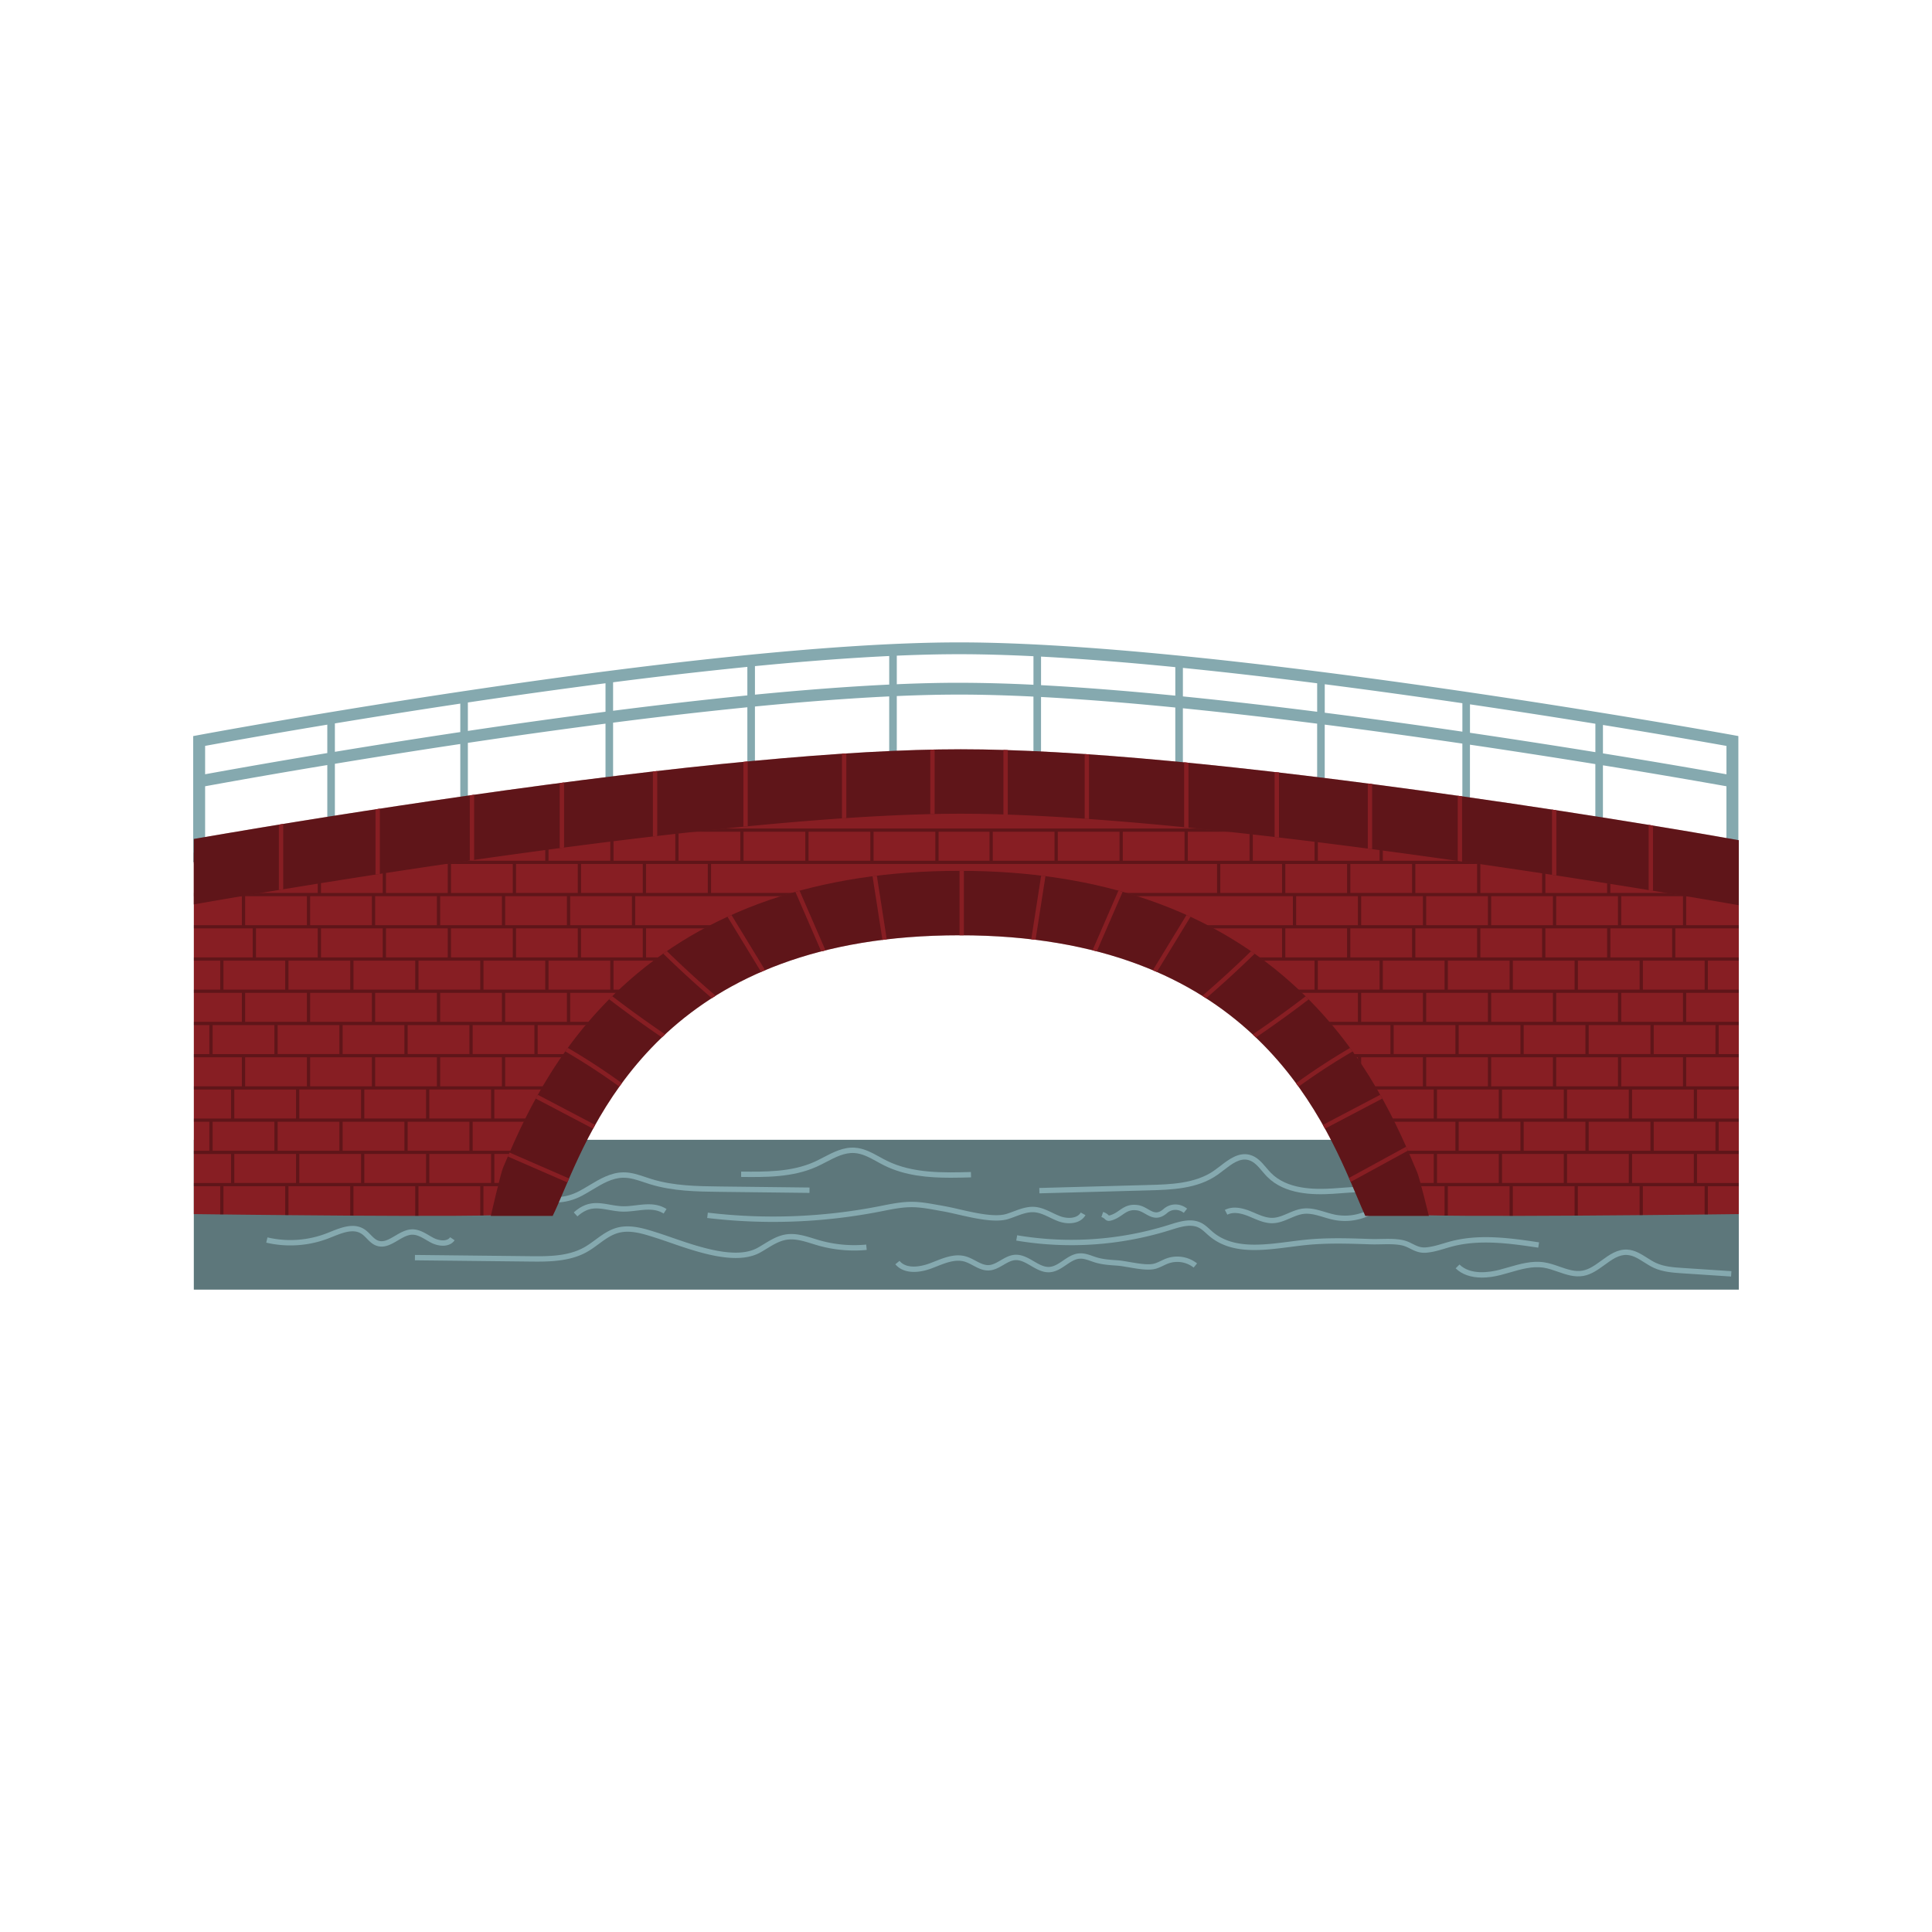 <?xml version="1.0" encoding="UTF-8"?>
<svg data-bbox="17.225 66.5 163.728 67" viewBox="0 0 200 200" height="200" width="200" xmlns:xlink="http://www.w3.org/1999/xlink" xmlns="http://www.w3.org/2000/svg" data-type="color">
    <g>
        <path fill="#85A9AF" d="M180 117.993V133.5H20.066v-15.507H180z" data-color="1"/>
        <path opacity=".3" d="M180 117.993V133.5H20.066v-15.507H180z"/>
        <path d="M84.855 128.4c-.201-.057-.403-.12-.606-.182-.936-.289-1.904-.588-2.904-.43-.85.135-1.58.58-2.287 1.011-.2.122-.406.248-.61.363-2.228 1.258-6.096-.08-8.92-1.057-.492-.17-.957-.331-1.373-.464l-.129-.041c-1.311-.42-2.798-.895-4.205-.494-.827.236-1.513.741-2.177 1.229-.38.279-.773.569-1.181.795-1.708.952-3.804.929-5.654.909l-11.853-.128-.006.556 11.853.128c.258.003.525.006.798.006 1.66 0 3.558-.106 5.136-.986.438-.244.846-.544 1.24-.834.653-.48 1.269-.933 1.998-1.141 1.243-.355 2.583.074 3.878.489l.129.041c.41.131.871.291 1.36.46 2.926 1.013 6.932 2.399 9.382 1.015.211-.119.422-.248.626-.372.69-.421 1.341-.818 2.081-.935.87-.138 1.774.142 2.649.412a29 29 0 0 0 .618.186c1.615.46 3.353.618 5.025.456l-.055-.553c-1.6.153-3.266.002-4.813-.439z" fill="#85A9AF" data-color="1"/>
        <path d="M159.239 129.157l.083-.55c-2.854-.424-6.089-.904-9.115-.112-.26.068-.52.146-.772.221-.616.184-1.198.359-1.805.41-.58.05-.954-.138-1.388-.356-.299-.15-.609-.305-1.002-.39-.716-.155-1.515-.138-2.287-.123-.371.008-.722.015-1.055.003-2.256-.077-4.588-.157-6.882.088-.489.052-.997.118-1.488.181-2.895.373-5.888.758-7.972-.988a10.055 10.055 0 0 1-.302-.268c-.273-.249-.555-.506-.907-.682-1.042-.521-2.23-.144-3.288.191a33.712 33.712 0 0 1-15.762 1.093l-.095.548a34.294 34.294 0 0 0 16.038-1.115c.946-.3 2.017-.639 2.855-.221.283.141.524.361.78.595.103.094.21.191.32.283 2.273 1.904 5.391 1.503 8.406 1.114.488-.063.993-.128 1.476-.18 2.254-.241 4.567-.162 6.803-.086.349.012.723.004 1.086-.003.74-.015 1.505-.031 2.156.11.323.07.588.203.868.343.416.209.845.424 1.456.424.075 0 .153-.003.233-.01.665-.057 1.302-.248 1.919-.432.247-.074.502-.15.753-.216 2.913-.759 6.087-.288 8.888.128z" fill="#85A9AF" data-color="1"/>
        <path d="M107.082 125.493c.552.044 1.063.289 1.605.548.282.135.574.275.876.386.353.13.74.202 1.116.202.697 0 1.357-.249 1.689-.838l-.49-.271c-.354.628-1.357.668-2.12.386a9.75 9.75 0 0 1-.828-.366c-.564-.27-1.148-.55-1.805-.602-.782-.062-1.509.209-2.212.472-.232.087-.472.176-.706.25-1.191.375-3.269-.1-4.94-.482a31.508 31.508 0 0 0-2.205-.446c-.86-.156-1.75-.317-2.65-.322-1.044-.004-2.074.198-3.07.396l-.385.076a57.091 57.091 0 0 1-17.683.651l-.067.552a57.66 57.66 0 0 0 17.858-.657l.387-.076c.956-.189 1.943-.385 2.917-.385h.04c.85.005 1.715.161 2.552.313.212.038.424.077.636.113.438.075.975.198 1.543.328 1.737.397 3.899.892 5.236.471.248-.078.495-.17.734-.26.678-.253 1.315-.492 1.972-.439z" fill="#85A9AF" data-color="1"/>
        <path d="M65.824 124.772c-.576.068-1.12.133-1.651.083a13.924 13.924 0 0 1-1.072-.156c-1.207-.209-2.347-.406-3.703.81l.376.412c1.153-1.034 2.024-.883 3.231-.674.352.061.716.124 1.115.162.591.056 1.191-.015 1.771-.084 1.009-.12 1.962-.233 2.807.302l.302-.469c-1.015-.643-2.113-.513-3.176-.386z" fill="#85A9AF" data-color="1"/>
        <path d="M118.843 125.176c-.305-.174-.651-.372-1.063-.429-.923-.129-1.432.222-1.924.561-.262.181-.51.351-.83.46a.987.987 0 0 1-.236.061 1.064 1.064 0 0 1-.036-.034c-.093-.089-.234-.224-.557-.334l-.182.526c.206.07.279.141.351.209.134.128.255.189.415.189.115 0 .251-.031.428-.092.393-.134.698-.344.967-.529.459-.316.821-.566 1.526-.467.304.043.575.197.862.361.58.331 1.301.742 2.261-.089.492-.426 1.182-.432 1.719-.015l.346-.438c-.755-.587-1.733-.573-2.434.034-.66.57-1.039.353-1.613.026z" fill="#85A9AF" data-color="1"/>
        <path d="M44.632 128.646c.828.426 1.929.475 2.431-.254l-.463-.313c-.314.457-1.115.379-1.709.074a9.977 9.977 0 0 1-.48-.27c-.528-.309-1.075-.624-1.724-.623-.659.005-1.236.345-1.794.673-.631.371-1.176.691-1.732.499-.298-.103-.537-.348-.79-.607-.206-.211-.42-.43-.685-.595-1.087-.675-2.376-.158-3.512.299a59.3 59.3 0 0 1-.338.135 10.44 10.44 0 0 1-6.147.432l-.13.541c2.137.506 4.44.344 6.483-.455l.343-.136c1.062-.426 2.159-.867 3.004-.343.208.129.389.314.58.51.287.294.584.598 1.008.745.181.063.357.09.529.09.593 0 1.14-.322 1.674-.636.516-.304 1.004-.591 1.512-.595.497 0 .951.263 1.434.546.163.095.333.194.506.283z" fill="#85A9AF" data-color="1"/>
        <path d="M174.192 131.258c-.94-.062-1.912-.126-2.762-.519-.315-.145-.627-.344-.929-.535-.626-.397-1.273-.807-2.053-.847-1.036-.053-1.867.552-2.67 1.137-.646.47-1.256.915-1.959 1.042-.78.141-1.551-.128-2.369-.413-.514-.179-1.046-.365-1.596-.448-1.261-.192-2.494.165-3.687.51-.316.092-.644.186-.962.268-1.055.269-2.992.556-4.12-.551l-.395.395c.646.634 1.583.958 2.724.958.592 0 1.24-.087 1.93-.264.327-.084.659-.179.98-.272 1.134-.328 2.307-.667 3.445-.495.498.075 1.004.252 1.494.423.85.296 1.73.603 2.655.435.83-.15 1.522-.654 2.191-1.141.757-.551 1.474-1.073 2.309-1.029.632.032 1.189.386 1.78.76.318.201.646.41.995.571.944.436 2.016.507 2.961.57l5.046.333.037-.555-5.045-.333z" fill="#85A9AF" data-color="1"/>
        <path d="M138.198 125.74c-.34-.068-.69-.173-1.027-.275-.737-.221-1.499-.45-2.298-.353-.552.067-1.057.284-1.546.494-.532.228-1.034.444-1.565.464-.638.022-1.249-.237-1.894-.512-.132-.056-.263-.112-.394-.166-1.114-.453-1.99-.499-2.678-.139l.261.492c.532-.278 1.253-.225 2.204.162.128.052.257.107.385.162.645.275 1.31.559 2.036.559l.101-.002c.637-.023 1.212-.27 1.768-.509.473-.203.92-.395 1.392-.453.681-.083 1.354.119 2.067.333.35.105.712.214 1.079.287a5.944 5.944 0 0 0 4.102-.678l-.283-.48a5.378 5.378 0 0 1-3.71.614z" fill="#85A9AF" data-color="1"/>
        <path d="M119.014 123.223c2.185-.06 4.905-.134 6.977-1.577.22-.153.443-.325.658-.491.873-.673 1.698-1.308 2.595-1.066.57.154.978.635 1.41 1.145.16.189.326.384.501.563 1.838 1.874 4.787 1.916 6.845 1.784.302-.019.606-.042.911-.065 2.028-.151 4.124-.307 5.932.504l.231-.506c-1.938-.87-4.107-.708-6.205-.552-.303.023-.605.045-.905.064-1.948.125-4.731.093-6.407-1.617-.162-.165-.313-.344-.474-.534-.468-.553-.953-1.124-1.692-1.324-1.167-.315-2.187.47-3.086 1.164-.22.169-.428.329-.637.475-1.933 1.347-4.56 1.418-6.67 1.476l-11.412.312.015.556 11.413-.311z" fill="#85A9AF" data-color="1"/>
        <path d="M84.541 120.779c.332-.15.663-.322.983-.489.979-.509 1.903-.987 2.912-.929.826.049 1.567.457 2.352.889.251.138.51.28.77.409 2.147 1.061 4.558 1.261 6.861 1.261.716 0 1.421-.019 2.105-.038l-.015-.556c-2.818.077-6.012.164-8.7-1.164-.249-.123-.503-.263-.748-.398-.805-.443-1.638-.901-2.591-.958-1.165-.07-2.203.47-3.206.992-.313.163-.638.332-.955.475-2.366 1.069-5.138 1.036-7.584 1.008l-.007.556c2.504.029 5.343.062 7.823-1.058z" fill="#85A9AF" data-color="1"/>
        <path d="M57.67 124.471c.87 0 1.8-.274 2.578-.688.352-.187.702-.397 1.041-.601 1.074-.644 2.088-1.253 3.242-1.264.718-.005 1.412.226 2.144.472.199.067.398.134.596.195 2.384.739 4.894.769 7.321.797l9.204.107.007-.556-9.204-.107c-2.387-.028-4.855-.057-7.16-.772-.195-.06-.389-.126-.584-.191-.744-.25-1.513-.513-2.329-.502-1.308.012-2.436.689-3.528 1.344-.333.2-.677.406-1.016.587-1.364.726-3.23.992-4.107-.137l-.444.339c.541.697 1.36.977 2.239.977z" fill="#85A9AF" data-color="1"/>
        <path d="M120.814 130.251c-.221.076-.428.175-.629.27-.228.108-.443.21-.668.278-.609.183-1.651.004-2.57-.154-.479-.082-.931-.16-1.303-.184-.707-.046-1.439-.094-2.114-.298-.133-.04-.266-.087-.406-.136-.438-.154-.891-.313-1.386-.28-.651.043-1.18.402-1.691.749-.472.32-.919.622-1.419.653-.553.033-1.072-.269-1.621-.59-.604-.352-1.228-.715-1.96-.663-.548.041-1.011.31-1.46.571-.425.247-.826.481-1.258.496-.455.013-.885-.213-1.34-.454-.321-.17-.652-.346-1.014-.448-1.105-.311-2.184.115-3.227.527a37 37 0 0 1-.505.196c-.521.195-2.287.753-3.125-.26l-.434.352c.725.877 2.129 1.036 3.757.427.17-.064.342-.131.514-.2.956-.377 1.945-.768 2.867-.509.304.086.595.24.903.404.5.266 1.017.541 1.624.52.574-.02 1.056-.301 1.523-.572.411-.239.799-.465 1.217-.496.555-.041 1.08.264 1.633.587.564.329 1.147.67 1.82.669.039 0 .079-.001.12-.004.655-.039 1.187-.4 1.701-.749.47-.319.914-.62 1.412-.653.379-.025.759.108 1.161.249.139.049.284.1.429.144.737.223 1.502.273 2.241.322.342.022.78.098 1.244.177.981.169 2.093.36 2.828.138.266-.08.511-.196.748-.308.196-.093.38-.181.572-.247a2.75 2.75 0 0 1 2.569.443l.353-.432a3.33 3.33 0 0 0-3.106-.535z" fill="#85A9AF" data-color="1"/>
        <path d="M179.452 76.104c-.527-.096-53.005-9.604-80.156-9.604-27.153 0-78.28 9.509-78.793 9.605l-.503.094v13.048h1.234v-7.853a782.225 782.225 0 0 1 12.648-2.197v7.836h.785v-7.966c3.819-.631 8.23-1.335 12.982-2.048v7.785h.785v-7.903a733.334 733.334 0 0 1 14.248-1.99v8.163h.785V74.81a503.368 503.368 0 0 1 13.899-1.594v8.093h.785v-8.171c4.85-.473 9.554-.84 13.899-1.047v8.103h.785v-8.139c2.267-.099 4.431-.152 6.459-.152 2.383 0 4.964.074 7.688.208v8.083h.785v-8.043c4.355.231 9.058.612 13.899 1.09v8.068h.785v-7.99c4.579.461 9.27 1.006 13.899 1.593v8.161h.785v-8.061c4.901.627 9.72 1.299 14.248 1.963v7.827h.785V77.09c4.749.701 9.158 1.391 12.982 2.008v7.933h.785v-7.806a841.58 841.58 0 0 1 12.786 2.169V92.17h1.234V76.196l-.503-.092zM21.234 80.15v-2.937a788.636 788.636 0 0 1 12.648-2.197v2.941a813.426 813.426 0 0 0-12.648 2.193zm13.433-2.322v-2.941c3.819-.631 8.23-1.335 12.982-2.048v2.944a899.596 899.596 0 0 0-12.982 2.045zm13.767-2.163v-2.944a733.334 733.334 0 0 1 14.248-1.99v2.948a739.497 739.497 0 0 0-14.248 1.986zm15.033-2.086V70.63a503.368 503.368 0 0 1 13.899-1.594v2.952c-4.574.455-9.266 1-13.899 1.591zm14.685-1.668v-2.953c4.85-.473 9.554-.84 13.899-1.047v2.956c-4.347.207-9.051.573-13.899 1.044zm21.143-1.231c-2.029 0-4.193.053-6.459.152v-2.957c2.267-.099 4.431-.152 6.459-.152 2.383 0 4.964.074 7.688.208v2.956a159.034 159.034 0 0 0-7.688-.207zm8.473.248v-2.956c4.355.231 9.058.612 13.899 1.09v2.952c-4.84-.477-9.543-.856-13.899-1.086zm14.685 1.164V69.14c4.579.461 9.27 1.006 13.899 1.593v2.948c-4.63-.585-9.321-1.13-13.899-1.589zm14.684 1.689v-2.948c4.901.628 9.72 1.299 14.248 1.963v2.945a783.85 783.85 0 0 0-14.248-1.96zm15.034 2.076v-2.944c4.749.701 9.158 1.391 12.982 2.008v2.941a972.244 972.244 0 0 0-12.982-2.005zm26.552 4.297a851.919 851.919 0 0 0-12.786-2.165v-2.941a835.023 835.023 0 0 1 12.786 2.169v2.937z" fill="#85A9AF" data-color="1"/>
        <defs>
            <path d="M99.345 78.677c-27.618 0-79.279 9.594-79.279 9.594v37.412s30.699.418 33.59 0c2.812-.407 5.549-31.087 45.689-31.087s42.877 30.681 45.689 31.087c2.891.418 34.966 0 34.966 0V88.271s-53.037-9.594-80.655-9.594z" id="8bf85408-6a2b-4109-bd6d-e27bd343493a"/>
        </defs>
        <clipPath id="02e93cc7-94ff-44c0-827b-fd091e959375">
            <use overflow="visible" xlink:href="#8bf85408-6a2b-4109-bd6d-e27bd343493a"/>
        </clipPath>
        <path d="M99.345 78.677c-27.618 0-79.279 9.594-79.279 9.594v37.412s30.699.418 33.59 0c2.812-.407 5.549-31.087 45.689-31.087s42.877 30.681 45.689 31.087c2.891.418 34.966 0 34.966 0V88.271s-53.037-9.594-80.655-9.594z" fill="#871E23" clip-path="url(#02e93cc7-94ff-44c0-827b-fd091e959375)" data-color="2"/>
        <path d="M180.785 89.437a.168.168 0 0 0 .168-.167.168.168 0 0 0-.168-.167H143.15v-3.002h37.635c.093 0 .168-.075.168-.167s-.075-.167-.168-.167H17.393c-.093 0-.168.075-.168.167s.075.167.168.167h39.053v3.002H17.393a.168.168 0 0 0-.168.167c0 .092.075.167.168.167h15.498v3.002H17.393a.168.168 0 0 0-.168.167c0 .092.075.167.168.167h7.646v3.002h-7.646a.168.168 0 0 0-.168.167c0 .092.075.167.168.167h8.768v3.002h-8.768a.168.168 0 0 0-.168.167c0 .092.075.167.168.167h5.403v3.002h-5.403a.168.168 0 0 0-.168.167c0 .092.075.167.168.167h7.646v3.002h-7.646a.168.168 0 0 0-.168.167c0 .092.075.167.168.167h4.281v3.002h-4.281a.168.168 0 0 0-.168.167c0 .092.075.167.168.167h7.646v3.002h-7.646a.168.168 0 0 0-.168.167c0 .092.075.167.168.167h6.524v3.002h-6.524a.168.168 0 0 0-.168.167c0 .092.075.167.168.167h4.281v3.002h-4.281a.168.168 0 0 0-.168.167c0 .092.075.167.168.167h6.524v3.002h-6.524a.168.168 0 0 0-.168.167c0 .092.075.167.168.167h5.403v3.169c0 .092.075.167.168.167a.168.168 0 0 0 .168-.167v-3.169h6.393v3.169c0 .092.075.167.168.167s.168-.075.168-.167v-3.169h6.393v3.169c0 .092.075.167.168.167a.168.168 0 0 0 .168-.167v-3.169h6.394v3.169c0 .092.075.167.168.167a.168.168 0 0 0 .168-.167v-3.169h6.393v3.169c0 .092.075.167.168.167a.168.168 0 0 0 .168-.167v-3.169h99.492v3.169c0 .092.075.167.168.167a.168.168 0 0 0 .168-.167v-3.169h6.393v3.169c0 .092.075.167.168.167s.168-.075.168-.167v-3.169H163v3.169c0 .092.075.167.168.167s.168-.075.168-.167v-3.169h6.393v3.169c0 .092.075.167.168.167s.168-.075.168-.167v-3.169h6.394v3.169c0 .092.075.167.168.167s.168-.075.168-.167v-3.169h3.985a.168.168 0 0 0 .168-.167.168.168 0 0 0-.168-.167h-5.106v-3.002h5.106a.168.168 0 0 0 .168-.167.168.168 0 0 0-.168-.167h-2.863v-3.002h2.863a.168.168 0 0 0 .168-.167.168.168 0 0 0-.168-.167h-5.106v-3.002h5.106a.168.168 0 0 0 .168-.167.168.168 0 0 0-.168-.167h-6.228v-3.002h6.228a.168.168 0 0 0 .168-.167.168.168 0 0 0-.168-.167h-2.863v-3.002h2.863a.168.168 0 0 0 .168-.167.168.168 0 0 0-.168-.167h-6.228v-3.002h6.228a.168.168 0 0 0 .168-.167.168.168 0 0 0-.168-.167h-3.985v-3.002h3.985a.168.168 0 0 0 .168-.167.168.168 0 0 0-.168-.167h-7.35v-3.002h7.35a.168.168 0 0 0 .168-.167.168.168 0 0 0-.168-.167h-6.228v-3.002h6.228a.168.168 0 0 0 .168-.167.168.168 0 0 0-.168-.167H166.7v-3.002h14.085zm-13.294 3.335v3.002h-6.394v-3.002h6.394zm-4.15 9.674v-3.002h6.393v3.002h-6.393zm1.121 6.671v-3.002h6.393v3.002h-6.393zm0 10.007v-3.002h6.393v3.002h-6.393zm-2.243 3.335v-3.002h6.393v3.002h-6.393zm-6.73 0v-3.002h6.393v3.002h-6.393zm-6.73 0v-3.002h6.394v3.002h-6.394zm-104.315 0v-3.002h6.393v3.002h-6.393zm-6.73 0v-3.002h6.393v3.002h-6.393zm-6.73 0v-3.002h6.394v3.002h-6.394zm4.15-6.337v3.002h-6.393v-3.002h6.393zm2.243-3.336v3.002h-6.394v-3.002h6.394zm-2.243-6.671v3.002h-6.393v-3.002h6.393zm1.122-6.671v3.002h-6.393v-3.002h6.393zm2.243-6.672v3.002h-6.394v-3.002h6.394zm6.73 0v3.002h-6.393v-3.002h6.393zm14.582-3.335v3.002h-6.393v-3.002h6.393zm6.73 0v3.002h-6.393v-3.002h6.393zm79.638 0v3.002h-6.394v-3.002h6.394zm10.432 13.009v-3.002h6.394v3.002h-6.394zm1.121 6.671v-3.002h6.393v3.002h-6.393zm0 10.007v-3.002h6.393v3.002h-6.393zm-6.73 0v-3.002h6.394v3.002h-6.394zm-6.73 0v-3.002h6.393v3.002h-6.393zm-88.611 0v-3.002h88.275v3.002H55.661zm-6.73 0v-3.002h6.393v3.002h-6.393zm-6.73 0v-3.002h6.394v3.002h-6.394zm-6.73 0v-3.002h6.394v3.002h-6.394zm8.636-6.338v3.002h-6.393v-3.002h6.393zm-2.243-6.671v3.002H35.47v-3.002h6.394zm1.122-6.671v3.002h-6.394v-3.002h6.394zm3.365-3.336v3.002h-6.394v-3.002h6.394zm5.608-3.336v3.002h-6.393v-3.002h6.393zm6.73 0v3.002h-6.394v-3.002h6.394zm6.73 0v3.002h-6.393v-3.002h6.393zm68.422 0v3.002H65.756v-3.002h68.085zm-60.57-3.335v3.002h-6.394v-3.002h6.394zm52.718 0v3.002H73.607v-3.002h52.382zm6.73 0v3.002h-6.394v-3.002h6.394zm7.852 3.335v3.002h-6.393v-3.002h6.393zm6.73 0v3.002h-6.393v-3.002h6.393zm2.58 9.674v-3.002h6.393v3.002h-6.393zm1.121 6.671v-3.002h6.394v3.002h-6.394zm-2.243 6.671v-3.002h6.394v3.002h-6.394zm-97.585 0v-3.002h97.248v3.002H51.174zm-6.73 0v-3.002h6.393v3.002h-6.393zm4.15-9.673v3.002H42.2v-3.002h6.394zm1.122-6.671v3.002h-6.393v-3.002h6.393zm3.365-3.336v3.002h-6.393v-3.002h6.393zm6.73 0v3.002h-6.393v-3.002h6.393zm6.73 0v3.002h-6.393v-3.002h6.393zm66.178 0v3.002H66.877v-3.002h65.842zm6.73 0v3.002h-6.393v-3.002h6.393zm6.73 0v3.002h-6.394v-3.002h6.394zm-3.028 6.338v-3.002h6.393v3.002h-6.393zm1.121 6.671v-3.002h6.393v3.002h-6.393zm-3.365 3.335v-3.002h6.393v3.002h-6.393zm-81.881 0v-3.002h81.545v3.002H59.026zm-6.73 0v-3.002h6.394v3.002h-6.394zm3.028-6.337v3.002h-6.393v-3.002h6.393zm1.122-6.671v3.002h-6.394v-3.002h6.394zm6.73 0v3.002h-6.394v-3.002h6.394zm72.908 0v3.002H63.512v-3.002h72.572zm6.73 0v3.002h-6.393v-3.002h6.393zm-5.272 9.673v-3.002h6.394v3.002h-6.394zm-75.151 0v-3.002h74.815v3.002H62.391zm-6.73 0v-3.002h6.394v3.002h-6.394zm3.365-3.336v-3.002h81.545v3.002H59.026zm-.337-3.002v3.002h-6.394v-3.002h6.394zm82.218 3.002v-3.002h6.393v3.002h-6.393zm-88.948-3.002v3.002h-6.393v-3.002h6.393zm0 6.671v3.002h-6.393v-3.002h6.393zm95.678 3.002v-3.002h6.393v3.002h-6.393zm0-6.671v-3.002h6.393v3.002h-6.393zm-1.121-6.671v-3.002h6.393v3.002h-6.393zm-101.287 3.669v3.002h-6.393v-3.002h6.393zm0 6.671v3.002h-6.393v-3.002h6.393zm110.26 6.338v-3.002h6.393v3.002h-6.393zm-1.122-3.336v-3.002h6.393v3.002h-6.393zm0-6.671v-3.002h6.393v3.002h-6.393zm-1.121-6.671v-3.002h6.394v3.002h-6.394zm-5.609-3.336v-3.002h6.393v3.002h-6.393zm-1.121-3.335v-3.002h6.393v3.002h-6.393zm-7.067 0h-6.393v-3.002h6.393v3.002zm-9.758-3.336v-3.002h6.393v3.002h-6.393zm-.337 0h-6.394v-3.002h6.394v3.002zm-6.73 0h-6.394v-3.002h6.394v3.002zm-6.73 0h-6.393v-3.002h6.393v3.002zm-6.73 0h-6.394v-3.002h6.394v3.002zm-6.73 0h-5.272v-3.002h5.272v3.002zm-5.608 0h-6.393v-3.002h6.393v3.002zm-6.73 0h-6.394v-3.002h6.394v3.002zm-6.73 0h-6.394v-3.002h6.394v3.002zm-6.73 0h-6.393v-3.002h6.393v3.002zm-6.73 0h-6.393v-3.002h6.393v3.002zm-16.825 3.336h-6.393v-3.002h6.393v3.002zm-6.73 0h-6.394v-3.002h6.394v3.002zm-6.73 3.669v3.002h-6.393v-3.002h6.393zm-1.122 6.671v3.002h-6.394v-3.002h6.394zm0 6.671v3.002h-6.394v-3.002h6.394zm12.675 10.007h97.248v3.002H51.174v-3.002zm111.045-3.669v-3.002h6.393v3.002h-6.393zm-1.122-3.336v-3.002h6.394v3.002h-6.394zm0-6.671v-3.002h6.394v3.002h-6.394zm-1.121-6.671v-3.002h6.393v3.002h-6.393zm.785-3.336h-6.393v-3.002h6.393v3.002zm-7.515-3.335v-3.002h6.394v3.002h-6.394zm-10.432-3.336h-6.393v-3.002h6.393v3.002zm-86.032-3.002h6.394v3.002h-6.394v-3.002zm-23.555 3.336h6.393v3.002h-6.393v-3.002zm-7.851 3.335h6.393v3.002h-6.393v-3.002zm1.121 3.336h6.393v3.002h-6.393v-3.002zm-3.365 3.336h6.393v3.002h-6.393v-3.002zm2.244 3.335h6.393v3.002h-6.393v-3.002zm-3.365 3.336h6.393v3.002h-6.393v-3.002zm3.365 3.335h6.393v3.002h-6.393v-3.002zm-1.122 3.336h6.393v3.002h-6.393v-3.002zm-2.243 3.336h6.393v3.002h-6.393v-3.002zm2.243 3.335h6.393v3.002h-6.393v-3.002zm151.088 3.002h-6.393v-3.002h6.393v3.002zm2.244-3.335h-6.393v-3.002h6.393v3.002zm-2.244-3.336h-6.393v-3.002h6.393v3.002zm-1.121-3.336h-6.394v-3.002h6.394v3.002zm3.365-3.335h-6.393v-3.002h6.393v3.002zm-3.365-3.336h-6.394v-3.002h6.394v3.002zm2.243-3.335h-6.394v-3.002h6.394v3.002zm-3.365-3.336h-6.393v-3.002h6.393v3.002zm1.122-3.336h-6.394v-3.002h6.394v3.002zm-7.852-3.335h-6.393v-3.002h6.393v3.002z" clip-path="url(#02e93cc7-94ff-44c0-827b-fd091e959375)" opacity=".3"/>
        <defs>
            <path d="M147.915 125.868h-6.579c-.257-.561-.527-1.202-.838-1.937-3.715-8.8-11.447-27.112-41.154-27.112-29.716 0-37.376 17.984-41.057 26.627-.408.957-.747 1.751-1.076 2.422h-6.404s1.02-4.409 1.279-5.017c1.919-4.506 5.132-12.048 12.252-18.643 8.64-8.003 20.418-12.06 35.006-12.06 14.597 0 26.394 4.128 35.062 12.269 7.133 6.699 10.368 14.36 12.3 18.937.265.629 1.209 4.514 1.209 4.514z" id="b6ad8fa3-442c-48b4-ad1e-e4d7e24b4e5a"/>
        </defs>
        <clipPath id="3895988e-28da-4f21-a6cc-916608524c12">
            <use overflow="visible" xlink:href="#b6ad8fa3-442c-48b4-ad1e-e4d7e24b4e5a"/>
        </clipPath>
        <path d="M147.915 125.868h-6.579c-.257-.561-.527-1.202-.838-1.937-3.715-8.8-11.447-27.112-41.154-27.112-29.716 0-37.376 17.984-41.057 26.627-.408.957-.747 1.751-1.076 2.422h-6.404s1.02-4.409 1.279-5.017c1.919-4.506 5.132-12.048 12.252-18.643 8.64-8.003 20.418-12.06 35.006-12.06 14.597 0 26.394 4.128 35.062 12.269 7.133 6.699 10.368 14.36 12.3 18.937.265.629 1.209 4.514 1.209 4.514z" fill="#871E23" clip-path="url(#3895988e-28da-4f21-a6cc-916608524c12)" data-color="2"/>
        <path d="M147.915 125.868h-6.579c-.257-.561-.527-1.202-.838-1.937-3.715-8.8-11.447-27.112-41.154-27.112-29.716 0-37.376 17.984-41.057 26.627-.408.957-.747 1.751-1.076 2.422h-6.404s1.02-4.409 1.279-5.017c1.919-4.506 5.132-12.048 12.252-18.643 8.64-8.003 20.418-12.06 35.006-12.06 14.597 0 26.394 4.128 35.062 12.269 7.133 6.699 10.368 14.36 12.3 18.937.265.629 1.209 4.514 1.209 4.514z" clip-path="url(#3895988e-28da-4f21-a6cc-916608524c12)" opacity=".3"/>
        <g clip-path="url(#3895988e-28da-4f21-a6cc-916608524c12)">
            <path fill="#871E23" d="M146.108 118.41l-6.944 3.795.216.389 6.945-3.795-.217-.389z" data-color="2"/>
            <path fill="#871E23" d="M99.78 89.029v8.476h-.449v-8.476h.449z" data-color="2"/>
            <path d="M130.007 97.978a110.847 110.847 0 0 1-6.113 5.597l.292.338a110.981 110.981 0 0 0 6.138-5.619l-.317-.316z" fill="#871E23" data-color="2"/>
            <path fill="#871E23" d="M112.74 99.196l.412.176 3.339-7.69-.412-.176-3.339 7.69z" data-color="2"/>
            <path d="M139.815 108.45a67.675 67.675 0 0 0-6.512 4.317l.271.355a67.222 67.222 0 0 1 6.469-4.289l-.228-.383z" fill="#871E23" data-color="2"/>
            <path d="M135.783 102.656a118.857 118.857 0 0 1-6.796 4.896l.251.369a118.93 118.93 0 0 0 6.822-4.915l-.277-.35z" fill="#871E23" data-color="2"/>
            <path fill="#871E23" d="M143.477 113.018l-7.294 3.831.21.393 7.294-3.831-.21-.393z" data-color="2"/>
            <path fill="#871E23" d="M119.047 100.922l.384.23 4.084-6.7-.384-.23-4.084 6.7z" data-color="2"/>
            <path fill="#871E23" d="M106.654 97.878l.443.067 1.235-7.932-.443-.068-1.235 7.933z" data-color="2"/>
            <path fill="#871E23" d="M51.626 119.309l7.561 3.294.181-.407-7.562-3.295-.18.408z" data-color="2"/>
            <path d="M68.226 98.293a110.981 110.981 0 0 0 6.138 5.619l.292-.338a110.847 110.847 0 0 1-6.113-5.597l-.317.316z" fill="#871E23" data-color="2"/>
            <path fill="#871E23" d="M82.058 91.682l3.34 7.69.412-.176-3.34-7.69-.412.176z" data-color="2"/>
            <path d="M58.508 108.834a67.222 67.222 0 0 1 6.469 4.289l.271-.355a67.736 67.736 0 0 0-6.512-4.317l-.228.383z" fill="#871E23" data-color="2"/>
            <path d="M62.49 103.006a119.281 119.281 0 0 0 6.822 4.915l.251-.369a119.211 119.211 0 0 1-6.796-4.896l-.277.35z" fill="#871E23" data-color="2"/>
            <path fill="#871E23" d="M54.863 113.411l7.293 3.831.21-.393-7.293-3.831-.21.393z" data-color="2"/>
            <path fill="#871E23" d="M75.034 94.452l4.084 6.7.384-.23-4.083-6.7-.385.23z" data-color="2"/>
            <path fill="#871E23" d="M90.217 90.013l1.235 7.932.444-.067-1.235-7.933-.444.068z" data-color="2"/>
        </g>
        <defs>
            <path d="M151.066 82.396c-22.633-3.205-39.996-4.831-51.609-4.831-11.614 0-28.861 1.625-51.262 4.831a981.48 981.48 0 0 0-28.129 4.454v6.775c6.948-1.223 54.284-9.388 79.391-9.388 25.736 0 75.477 8.582 80.543 9.469v-6.728c-2.023-.363-13.611-2.412-28.934-4.582z" id="e3351b41-013a-40f8-be67-a659292d7258"/>
        </defs>
        <clipPath id="6a63bda1-ee61-484d-bce6-82a8fd0dfc09">
            <use overflow="visible" xlink:href="#e3351b41-013a-40f8-be67-a659292d7258"/>
        </clipPath>
        <path d="M151.066 82.396c-22.633-3.205-39.996-4.831-51.609-4.831-11.614 0-28.861 1.625-51.262 4.831a981.48 981.48 0 0 0-28.129 4.454v6.775c6.948-1.223 54.284-9.388 79.391-9.388 25.736 0 75.477 8.582 80.543 9.469v-6.728c-2.023-.363-13.611-2.412-28.934-4.582z" fill="#871E23" clip-path="url(#6a63bda1-ee61-484d-bce6-82a8fd0dfc09)" data-color="2"/>
        <path d="M151.066 82.396c-22.633-3.205-39.996-4.831-51.609-4.831-11.614 0-28.861 1.625-51.262 4.831a981.48 981.48 0 0 0-28.129 4.454v6.775c6.948-1.223 54.284-9.388 79.391-9.388 25.736 0 75.477 8.582 80.543 9.469v-6.728c-2.023-.363-13.611-2.412-28.934-4.582z" clip-path="url(#6a63bda1-ee61-484d-bce6-82a8fd0dfc09)" opacity=".3"/>
        <g clip-path="url(#6a63bda1-ee61-484d-bce6-82a8fd0dfc09)">
            <path fill="#871E23" d="M58.39 80.68v7.368h-.449V80.68h.449z" data-color="2"/>
            <path fill="#871E23" d="M68.037 79.391v7.368h-.449v-7.368h.449z" data-color="2"/>
            <path fill="#871E23" d="M77.403 78.507v7.368h-.449v-7.368h.449z" data-color="2"/>
            <path fill="#871E23" d="M87.61 77.625v7.369h-.449v-7.369h.449z" data-color="2"/>
            <path fill="#871E23" d="M96.751 77.202v7.369h-.449v-7.369h.449z" data-color="2"/>
            <path fill="#871E23" d="M104.323 77.202v7.369h-.449v-7.369h.449z" data-color="2"/>
            <path fill="#871E23" d="M171.118 84.915v7.368h-.449v-7.368h.449z" data-color="2"/>
            <path fill="#871E23" d="M161.112 83.692v7.368h-.449v-7.368h.449z" data-color="2"/>
            <path fill="#871E23" d="M151.353 82.302v7.368h-.449v-7.368h.449z" data-color="2"/>
            <path fill="#871E23" d="M142.043 80.791v7.368h-.449v-7.368h.449z" data-color="2"/>
            <path fill="#871E23" d="M132.397 79.502v7.368h-.449v-7.368h.449z" data-color="2"/>
            <path fill="#871E23" d="M123.031 78.618v7.368h-.449v-7.368h.449z" data-color="2"/>
            <path fill="#871E23" d="M112.735 77.625v7.369h-.449v-7.369h.449z" data-color="2"/>
            <path fill="#871E23" d="M29.316 84.804v7.368h-.449v-7.368h.449z" data-color="2"/>
            <path fill="#871E23" d="M39.322 83.581v7.368h-.449v-7.368h.449z" data-color="2"/>
            <path fill="#871E23" d="M49.081 82.191v7.368h-.449v-7.368h.449z" data-color="2"/>
        </g>
    </g>
</svg>
